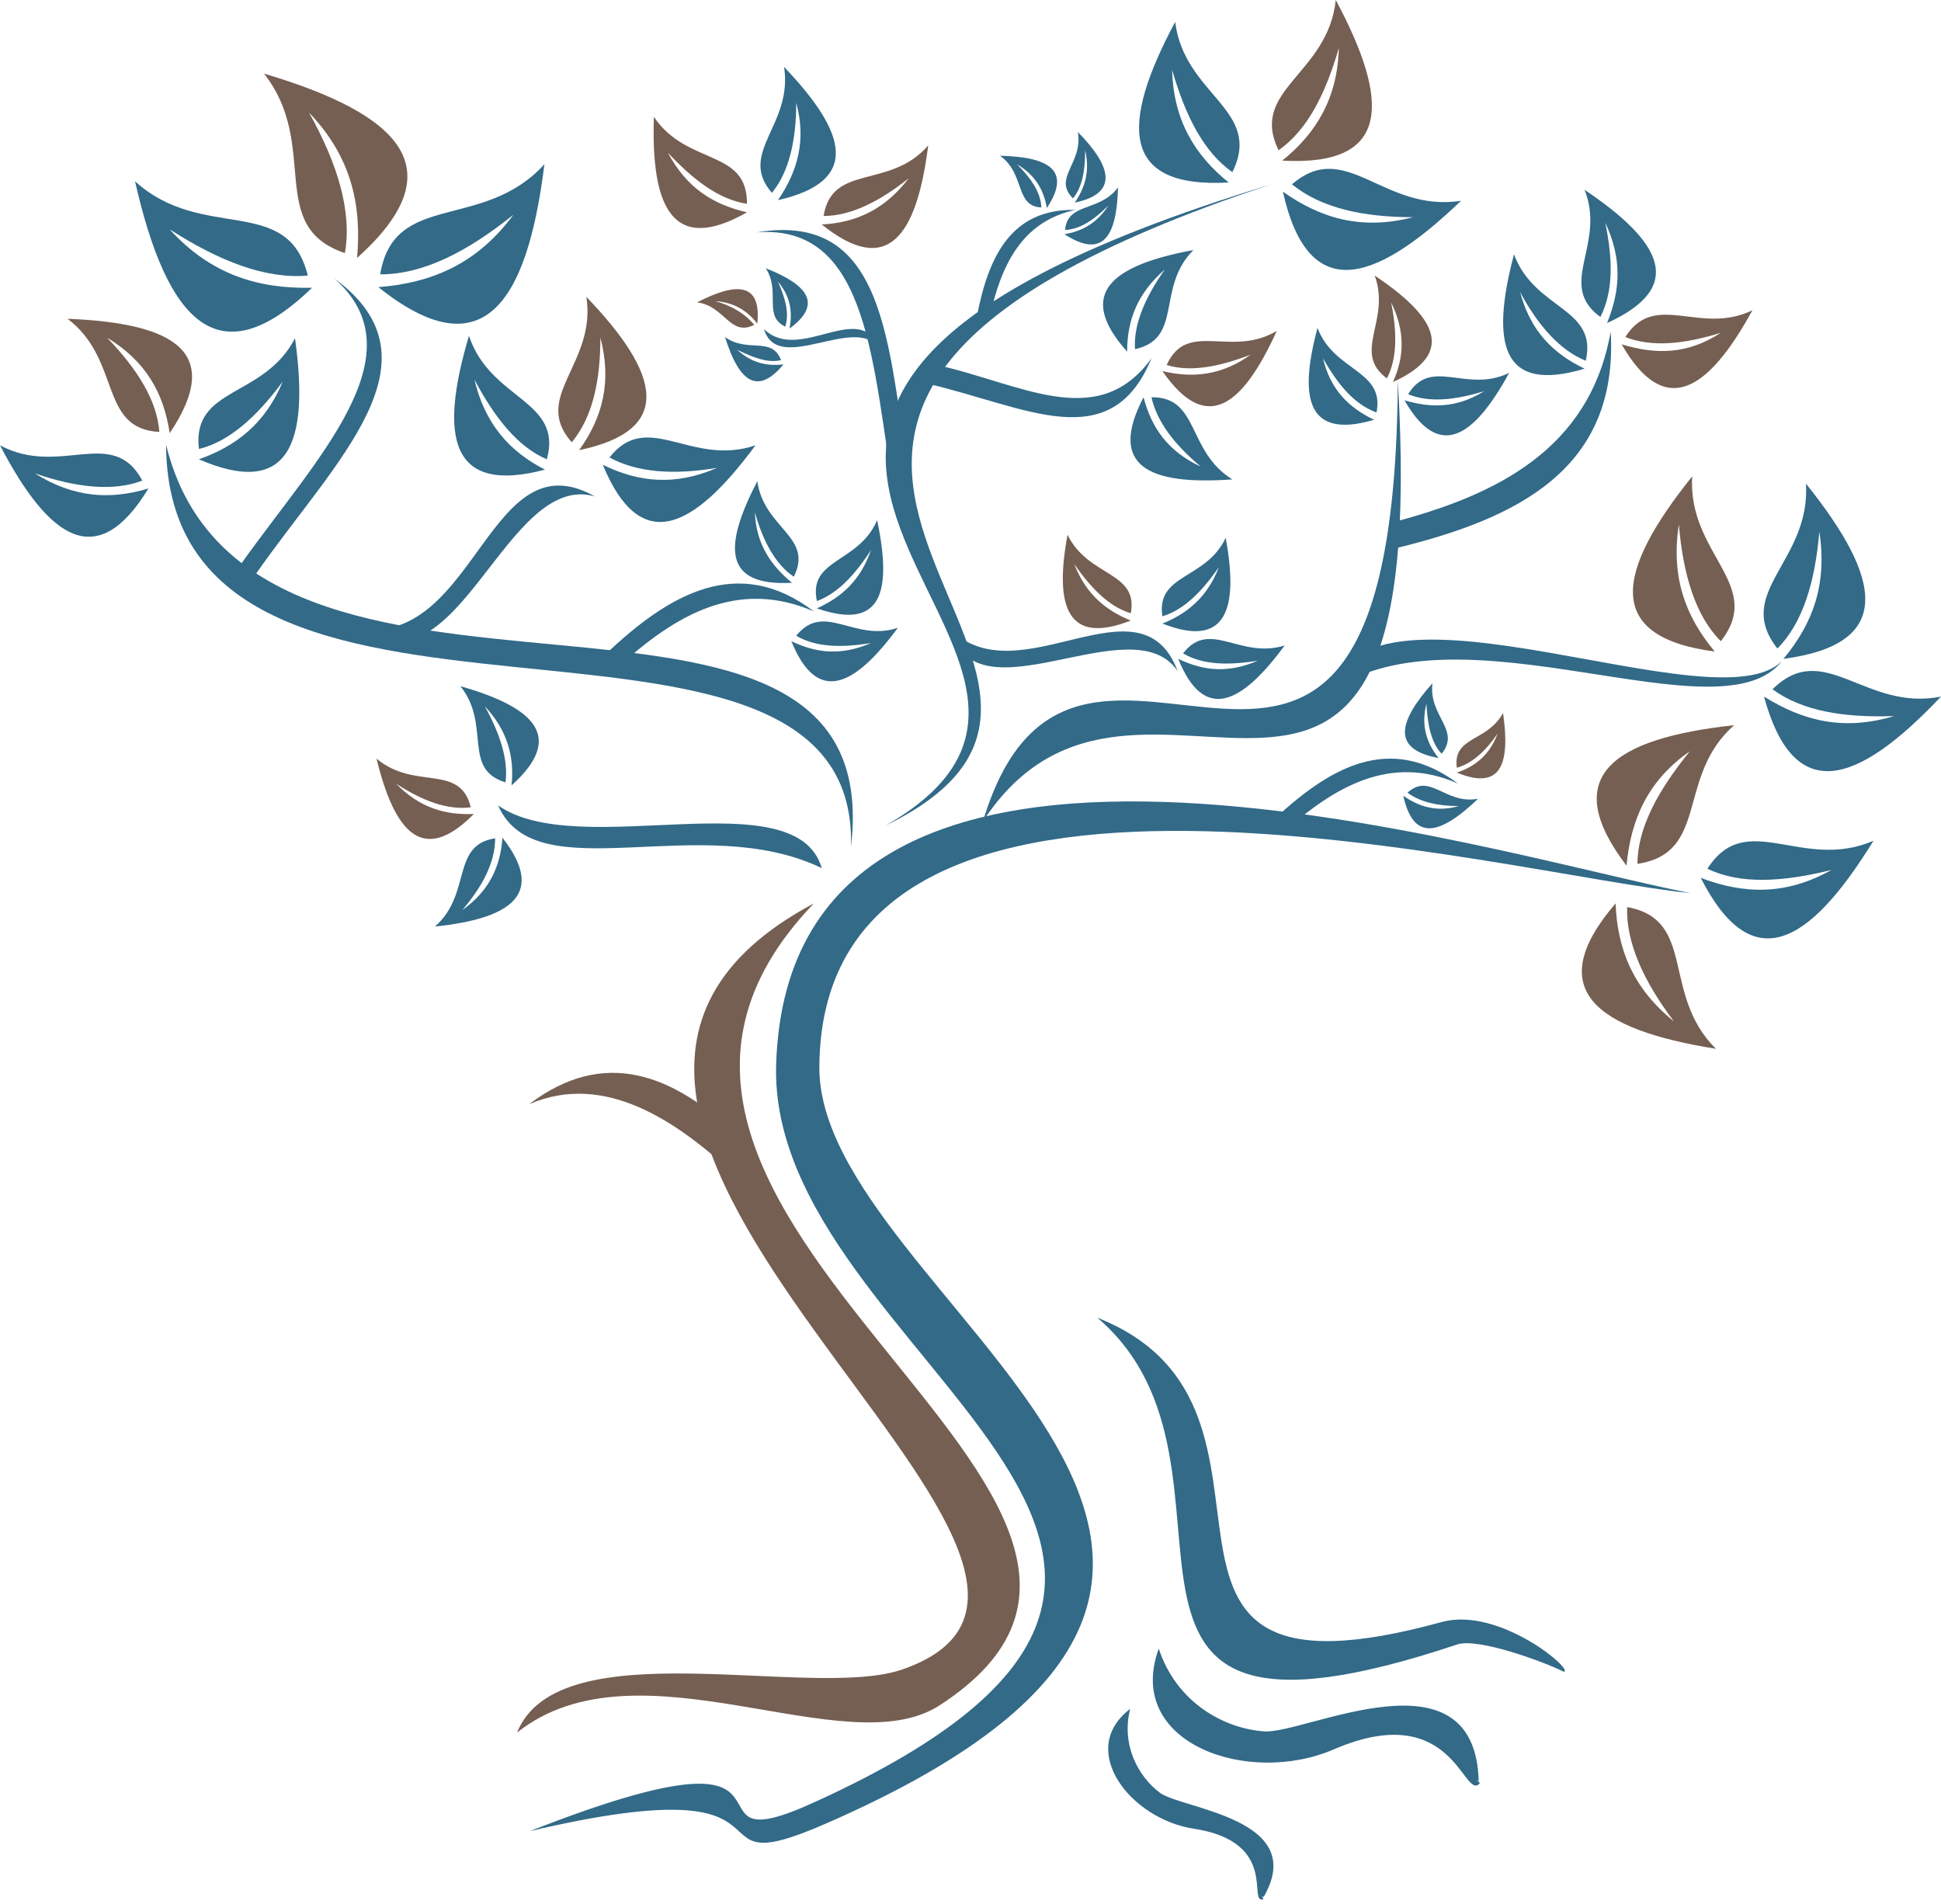 <?xml version="1.0" encoding="UTF-8" standalone="no"?><svg xmlns="http://www.w3.org/2000/svg" xmlns:xlink="http://www.w3.org/1999/xlink" fill="#000000" height="313" preserveAspectRatio="xMidYMid meet" version="1" viewBox="123.9 127.3 319.1 313.0" width="319.1" zoomAndPan="magnify"><g><g id="change1_7"><path clip-rule="evenodd" d="M135,179.7c17.5,0.7,25.8,5.4,16.8,18.8c-1-6.6-3.9-11.8-10.3-15.7c5,5.2,8.2,10.3,8.6,15.5 C140.1,197.8,143.9,186.4,135,179.7z" fill="#755f52" fill-rule="evenodd"/></g><g id="change1_5"><path clip-rule="evenodd" d="M167.3,139.4c22.6,6.7,31.5,15.8,15.3,30.3c0.8-8.8-1-16.7-7.9-23.9c4.7,8.4,7.1,16.3,5.9,23.1 C167.5,164.5,176.6,151.2,167.3,139.4z" fill="#755f52" fill-rule="evenodd"/></g><g id="change1_9"><path clip-rule="evenodd" d="M220.3,176.1c12.1,12.6,14.6,21.9-1.2,25.2c3.9-5.4,5.4-11.3,3.5-18.5c0,7.2-1.3,13.1-4.7,17.2 C211.2,192.5,222,187.1,220.3,176.1z" fill="#755f52" fill-rule="evenodd"/></g><g id="change1_12"><path clip-rule="evenodd" d="M185.8,252c3,12.3,7.7,17.5,16,9.1c-4.7,0.2-8.9-1-12.8-5c4.4,2.9,8.6,4.4,12.3,3.9 C199.5,252.7,192.1,257.3,185.8,252z" fill="#755f52" fill-rule="evenodd"/></g><g id="change1_17"><path clip-rule="evenodd" d="M238.5,177c6.6-3.4,10.6-3.2,9.9,3.5c-1.7-2.2-3.9-3.5-6.9-3.7c2.9,0.8,5,2.2,6.4,3.9 C243.9,182.7,243.1,177.6,238.5,177z" fill="#755f52" fill-rule="evenodd"/></g><g id="change1_10"><path clip-rule="evenodd" d="M276.5,151.2c-1.9,15-6.7,21.7-17.5,13c5.7-0.3,10.4-2.5,14.3-7.6c-4.9,3.9-9.6,6.2-14,6.2 C260.7,154.1,270.2,158.5,276.5,151.2z" fill="#755f52" fill-rule="evenodd"/></g><g id="change1_16"><path clip-rule="evenodd" d="M231.4,146.5c-0.5,15.1,3.2,22.6,15.3,15.7c-5.6-1.3-9.9-4-13-9.8c4.2,4.5,8.4,7.7,13,8.4 C246.8,151.7,236.8,154.6,231.4,146.5z" fill="#755f52" fill-rule="evenodd"/></g><g id="change1_11"><path clip-rule="evenodd" d="M343.5,127.3c9.1,17,8.9,27.4-8.8,26.4c5.6-4.5,9.1-10.3,9.3-18.5c-2.2,7.6-5.2,13.5-9.9,16.8 C329.2,142,342.2,139.6,343.5,127.3z" fill="#755f52" fill-rule="evenodd"/></g><g id="change1_15"><path clip-rule="evenodd" d="M333.8,181.7c-5.7,12.5-11.6,17-18.8,6.6c5,1.2,9.8,0.7,14.5-2.7c-5.2,2-9.9,2.9-13.8,1.7 C319.1,179.8,326.2,186.2,333.8,181.7z" fill="#755f52" fill-rule="evenodd"/></g><g id="change1_2"><path clip-rule="evenodd" d="M299.4,215.2c-2.2,11.9,0,18.2,10.4,14.1c-4.2-1.7-7.4-4.4-9.3-9.3c2.9,4.2,5.9,7.1,9.3,8.1 C311.1,221.2,302.8,222.2,299.4,215.2z" fill="#755f52" fill-rule="evenodd"/></g><g id="change1_13"><path clip-rule="evenodd" d="M371,244.5c1.2,8.4-0.3,12.8-7.6,9.8c3-1,5.4-2.9,6.7-6.4c-2,2.9-4.2,4.9-6.7,5.6 C362.7,248.3,368.4,249.3,371,244.5z" fill="#755f52" fill-rule="evenodd"/></g><g id="change1_3"><path clip-rule="evenodd" d="M349.9,172.6c10.3,6.9,13.3,12.8,3,17.5c1.9-4.2,2-8.4-0.3-13.1c1,4.9,1,9.3-0.7,12.5 C346.1,185.2,352.6,180,349.9,172.6z" fill="#755f52" fill-rule="evenodd"/></g><g id="change1_8"><path clip-rule="evenodd" d="M412,178.3c-7.4,13.5-14.5,17.8-21.5,5.6c5.6,1.7,10.8,1.7,16.3-1.9c-6.1,1.9-11.4,2.4-15.7,0.7 C396,175,403.3,182.5,412,178.3z" fill="#755f52" fill-rule="evenodd"/></g><g id="change1_18"><path clip-rule="evenodd" d="M402.1,205.6c-12.6,15.7-14.6,26.4,3.7,28.8c-4.9-5.9-7.2-12.3-5.9-20.9c0.7,8.2,2.7,15,6.9,19.2 C414.1,223.4,401.3,218.4,402.1,205.6z" fill="#755f52" fill-rule="evenodd"/></g><g id="change1_4"><path clip-rule="evenodd" d="M406,299.7c-19.9-3.2-28.6-9.8-16.5-23.9c0.3,7.6,2.9,14,9.6,19.4c-5-6.6-7.9-13-7.7-18.8 C402.9,278.5,396.9,290.7,406,299.7z" fill="#755f52" fill-rule="evenodd"/></g><g id="change1_6"><path clip-rule="evenodd" d="M409,246.5c-20,2.2-28.9,8.4-17.7,23.1c0.7-7.6,3.5-14,10.4-18.8c-5.2,6.4-8.6,12.6-8.6,18.5 C405,267.5,399.4,254.9,409,246.5z" fill="#755f52" fill-rule="evenodd"/></g><g id="change1_1"><path clip-rule="evenodd" d="M257.7,275.8c-49.8,51.8,72.7,98,20.7,131.8c-15.5,10.1-49.5-11.4-69.5,4.5c6.9-17.2,48.6-5.2,63.4-10.4 C319.6,385.2,190.9,311.3,257.7,275.8z" fill="#755f52" fill-rule="evenodd"/></g><g id="change2_5"><path clip-rule="evenodd" d="M401.8,274.1c-30-2.9-142.6-33.8-143.2,28.4c-0.5,38.2,100.6,81.1,1.2,124.5c-24.6,10.8-0.3-10.1-48.8,1.3 c51.5-20.2,22.2,6.6,47.1-4.9c89-40.6-8.2-72.9-6.6-121.2C253.8,231,369.5,267.9,401.8,274.1z" fill="#326a88" fill-rule="evenodd"/></g><g id="change2_30"><path clip-rule="evenodd" d="M259,270c-19.9-9.6-47,4-53.2-10.3C219,269,254.7,255.2,259,270z" fill="#326a88" fill-rule="evenodd"/></g><g id="change2_48"><path clip-rule="evenodd" d="M263.8,266.5c1.5-49.8-112.3-7.1-112.6-66.1C164.8,255.9,270.5,210.5,263.8,266.5z" fill="#326a88" fill-rule="evenodd"/></g><g id="change2_11"><path clip-rule="evenodd" d="M223.4,234.9c10.6-10.1,21.9-16.5,34.3-7.1c-12.5-5.4-22.7,0.5-32.1,9.1C224.9,236.2,224.2,235.5,223.4,234.9 z" fill="#326a88" fill-rule="evenodd"/></g><g id="change2_27"><path clip-rule="evenodd" d="M178.9,173.1c14.1,12.5-3,29.5-15.3,46.8c0.8,0.7,1.5,1.2,2.4,1.7C178.8,203.2,197.3,186.6,178.9,173.1z" fill="#326a88" fill-rule="evenodd"/></g><g id="change2_14"><path clip-rule="evenodd" d="M183.8,230.8c18.5,1.5,20.7-31.6,37.9-21.9C207.2,204.7,199.3,241.3,183.8,230.8z" fill="#326a88" fill-rule="evenodd"/></g><g id="change2_35"><path clip-rule="evenodd" d="M269.5,263c50.5-28.9-65.3-66.3,63.4-105.4C212.1,197.5,323,236.9,269.5,263z" fill="#326a88" fill-rule="evenodd"/></g><g id="change2_51"><path clip-rule="evenodd" d="M285.5,262.3c25.8-39.4,74.1,26.9,68.2-72.4C353.1,289.1,301.1,210.3,285.5,262.3z" fill="#326a88" fill-rule="evenodd"/></g><g id="change2_37"><path clip-rule="evenodd" d="M353,217.5c20.4-4.9,37-13.1,35.7-35.7c-3.4,19.2-18.5,26.9-36.4,31.5C352.6,214.8,352.8,216.2,353,217.5z" fill="#326a88" fill-rule="evenodd"/></g><g id="change2_23"><path clip-rule="evenodd" d="M332.8,262.5c9.6-9.1,19.5-14.8,30.8-6.4c-11.1-4.9-20.4,0.5-28.9,8.2C334.1,263.7,333.4,263.1,332.8,262.5z" fill="#326a88" fill-rule="evenodd"/></g><g id="change2_34"><path clip-rule="evenodd" d="M342.7,240.9c21.5-14.8,64.1,8.2,74.2-5C406.3,247,348.8,219.4,342.7,240.9z" fill="#326a88" fill-rule="evenodd"/></g><g id="change2_16"><path clip-rule="evenodd" d="M284.5,179.3c1.9-9.8,5.6-17.7,16.2-17.5c-8.9,1.9-12.3,9.3-14.1,17.7C285.8,179.5,285.1,179.3,284.5,179.3z" fill="#326a88" fill-rule="evenodd"/></g><g id="change2_32"><path clip-rule="evenodd" d="M276.5,190.4c16,3.7,30,12.1,36.7-4.2c-8.9,12.3-21.7,4-35.7,1C277.2,188.3,276.9,189.4,276.5,190.4z" fill="#326a88" fill-rule="evenodd"/></g><g id="change2_17"><path clip-rule="evenodd" d="M280.1,230.7c11.3,11.3,31.3-9.3,37.4,6.9C310,226.6,284.3,246.3,280.1,230.7z" fill="#326a88" fill-rule="evenodd"/></g><g id="change2_44"><path clip-rule="evenodd" d="M248.3,165.5c18.8-1.5,19,22.7,22.7,43.6c1-0.2,1.9-0.3,2.9-0.5C269.8,186.6,270.8,161.7,248.3,165.5z" fill="#326a88" fill-rule="evenodd"/></g><g id="change2_31"><path clip-rule="evenodd" d="M249.5,181.4c5.9,5.7,15.8-5,19,3.2C264.6,178.8,251.8,189.1,249.5,181.4z" fill="#326a88" fill-rule="evenodd"/></g><g id="change1_14"><path clip-rule="evenodd" d="M245.2,314c-10.6-10.1-21.9-14.6-34.3-5.2c12.5-5.4,24.4,2.9,33.8,11.6C245.4,319.7,244.6,314.6,245.2,314z" fill="#755f52" fill-rule="evenodd"/></g><g id="change2_15"><path clip-rule="evenodd" d="M304.3,343.9c38,15-2.5,66.3,56.7,50c9.4-2.5,21.7,7.9,20,8.2c-3.4-1.7-14.1-5.6-17.5-4.5 C294.1,420.8,333.4,368.7,304.3,343.9z" fill="#326a88" fill-rule="evenodd"/></g><g id="change2_6"><path clip-rule="evenodd" d="M314.4,398.3c2.9,8.8,10.6,13.1,17.3,13.6c6.7,0.5,34.7-14.1,35.3,8.2c0,0-0.2-0.2-0.3-0.2l0.5,0.5 c-2.7,3.2-4.2-14-23.9-5.6C329.2,421,308.7,413.9,314.4,398.3z" fill="#326a88" fill-rule="evenodd"/></g><g id="change2_1"><path clip-rule="evenodd" d="M309.7,408.2c-1.5,5.9,1.3,11.1,4.9,13.8c3.7,2.7,24.6,4.2,17,17.2c0,0,0-0.2-0.2-0.2l0.2,0.5 c-2.7,0.8,2.7-9.4-11.4-11.6C309.9,426.4,300.8,415,309.7,408.2z" fill="#326a88" fill-rule="evenodd"/></g><g id="change2_19"><path clip-rule="evenodd" d="M172.4,182.9c2.4,17.3-1,26.3-15.8,19.9c6.2-2.2,10.9-5.9,13.8-12.8c-4.2,5.7-8.8,9.9-13.8,11.1 C155.4,190.8,167.3,192.8,172.4,182.9z" fill="#326a88" fill-rule="evenodd"/></g><g id="change2_36"><path clip-rule="evenodd" d="M123.9,200.5c8.1,15.5,16,20.9,24.4,7.1c-6.4,1.9-12.3,1.5-18.7-2.5c6.9,2.4,13,3,17.7,1.2 C142.4,197.2,133.8,205.8,123.9,200.5z" fill="#326a88" fill-rule="evenodd"/></g><g id="change2_13"><path clip-rule="evenodd" d="M213.4,154.3c-2.9,23.4-10.4,33.7-27.3,20.2c8.9-0.7,16.3-3.9,22.2-11.9c-7.6,6.1-14.8,9.8-21.9,9.8 C188.7,158.6,203.3,165.4,213.4,154.3z" fill="#326a88" fill-rule="evenodd"/></g><g id="change2_2"><path clip-rule="evenodd" d="M146.1,157.1c5.2,22.9,13.6,32.5,29.1,17.5c-8.9,0.2-16.7-2.2-23.4-9.6c8.1,5.2,15.7,8.2,22.7,7.6 C171.2,159.1,157.2,167.2,146.1,157.1z" fill="#326a88" fill-rule="evenodd"/></g><g id="change2_10"><path clip-rule="evenodd" d="M248.1,200.5c-10.4,14.1-19,18-25.1,3.2c5.9,2.9,11.9,3.5,18.8,0.5c-7.1,1.2-13.1,0.8-17.7-1.7 C230.4,194.5,237.5,204.1,248.1,200.5z" fill="#326a88" fill-rule="evenodd"/></g><g id="change2_50"><path clip-rule="evenodd" d="M201,182.5c-5,16.8-3,26.1,12.5,22c-5.9-3-9.9-7.6-11.6-14.8c3.4,6.4,7.2,11.1,11.9,13.1 C216.5,193,204.5,193.1,201,182.5z" fill="#326a88" fill-rule="evenodd"/></g><g id="change2_33"><path clip-rule="evenodd" d="M271.5,230.5c-7.2,9.8-13.3,12.6-17.5,2.2c4.2,2,8.2,2.4,13.1,0.3c-4.9,0.8-9.1,0.7-12.3-1.2 C259.4,226.1,264.3,232.9,271.5,230.5z" fill="#326a88" fill-rule="evenodd"/></g><g id="change2_43"><path clip-rule="evenodd" d="M268.1,212.8c2.5,11.9,0.7,18.2-9.9,14.5c4.2-1.9,7.2-4.7,8.9-9.6c-2.7,4.2-5.6,7.2-8.9,8.4 C256.7,219.1,265.1,219.9,268.1,212.8z" fill="#326a88" fill-rule="evenodd"/></g><g id="change2_21"><path clip-rule="evenodd" d="M248.4,206.4c-5.6,10.8-5.6,17.3,5.7,16.7c-3.5-2.9-5.9-6.4-6.1-11.6c1.3,4.7,3.4,8.6,6.4,10.6 C257.7,215.5,249.5,214.2,248.4,206.4z" fill="#326a88" fill-rule="evenodd"/></g><g id="change2_47"><path clip-rule="evenodd" d="M199.6,240.1c12.3,3.5,17.2,8.4,8.4,16.3c0.5-4.7-0.7-9.1-4.4-13c2.5,4.5,3.9,8.8,3.4,12.5 C199.8,253.7,204.7,246.5,199.6,240.1z" fill="#326a88" fill-rule="evenodd"/></g><g id="change2_28"><path clip-rule="evenodd" d="M195.4,279.6c12.6-1.3,18.3-5.4,11.1-14.6c-0.3,4.7-2.2,8.8-6.6,11.9c3.4-4,5.4-7.9,5.4-11.8 C198,266.2,201.5,274.3,195.4,279.6z" fill="#326a88" fill-rule="evenodd"/></g><g id="change2_22"><path clip-rule="evenodd" d="M249.8,171.4c6.9,2.7,9.4,5.9,3.9,9.9c0.5-2.7,0.2-5.2-1.9-7.7c1.2,2.7,1.9,5.2,1.2,7.4 C249.3,179.2,252.3,175.3,249.8,171.4z" fill="#326a88" fill-rule="evenodd"/></g><g id="change2_49"><path clip-rule="evenodd" d="M243.1,182.7c2.2,7.1,5.2,9.8,9.6,4.5c-2.7,0.3-5.2-0.2-7.6-2.4c2.7,1.3,5,2.2,7.2,1.7 C250.8,182.5,246.8,185.4,243.1,182.7z" fill="#326a88" fill-rule="evenodd"/></g><g id="change2_38"><path clip-rule="evenodd" d="M252.8,138.3c10.4,10.9,12.6,18.8-1,21.9c3.2-4.7,4.7-9.8,3-16c0,6.2-1.2,11.4-4,14.8 C245.1,152.4,254.3,147.9,252.8,138.3z" fill="#326a88" fill-rule="evenodd"/></g><g id="change2_40"><path clip-rule="evenodd" d="M307.7,158.1c-0.2,8.1-2.5,11.8-8.8,7.7c3-0.5,5.4-1.9,7.2-4.7c-2.4,2.4-4.7,3.9-7.1,4 C299.4,160.5,304.7,162.2,307.7,158.1z" fill="#326a88" fill-rule="evenodd"/></g><g id="change2_18"><path clip-rule="evenodd" d="M301.1,149c5.6,5.7,6.7,10.1-0.5,11.6c1.7-2.5,2.5-5.2,1.7-8.6c0,3.4-0.5,6.1-2,7.9 C296.9,156.6,302,154.1,301.1,149z" fill="#326a88" fill-rule="evenodd"/></g><g id="change2_24"><path clip-rule="evenodd" d="M288.3,152.9c8.1,0.2,11.8,2.4,7.7,8.6c-0.5-3-1.9-5.4-4.9-7.2c2.4,2.4,3.9,4.7,4,7.1 C290.7,161.2,292.5,155.9,288.3,152.9z" fill="#326a88" fill-rule="evenodd"/></g><g id="change2_4"><path clip-rule="evenodd" d="M364.1,160.3c-14.6,14-25.2,16.8-29.3-1.5c6.2,4.4,13,6.4,21.4,4.2c-8.2,0-15.1-1.5-19.9-5.4 C345.2,149.9,351.3,162.3,364.1,160.3z" fill="#326a88" fill-rule="evenodd"/></g><g id="change2_3"><path clip-rule="evenodd" d="M317.1,130.9c-9.1,17-8.9,27.4,8.8,26.4c-5.6-4.5-9.1-10.3-9.3-18.5c2.2,7.6,5.2,13.5,9.9,16.8 C331.6,145.3,318.6,143,317.1,130.9z" fill="#326a88" fill-rule="evenodd"/></g><g id="change2_20"><path clip-rule="evenodd" d="M326.5,206.1c-13.8,1-20.5-2.2-14.6-13.5c1.3,5,4,8.9,9.4,11.4c-4.4-3.7-7.2-7.4-8.1-11.4 C321.1,192.5,319,201.5,326.5,206.1z" fill="#326a88" fill-rule="evenodd"/></g><g id="change2_42"><path clip-rule="evenodd" d="M320.1,168.4c-13.5,2.5-19.4,7.2-10.9,16.7c0-5.2,1.7-9.6,6.2-13.5c-3.2,4.5-5.2,9.1-4.9,13.1 C318.5,182.9,313.9,174.6,320.1,168.4z" fill="#326a88" fill-rule="evenodd"/></g><g id="change2_41"><path clip-rule="evenodd" d="M335.1,233.4c-7.2,9.8-13.3,12.6-17.5,2.2c4.2,2,8.2,2.4,13.1,0.3c-4.9,0.8-9.1,0.7-12.3-1.2 C322.8,229,327.7,235.7,335.1,233.4z" fill="#326a88" fill-rule="evenodd"/></g><g id="change2_12"><path clip-rule="evenodd" d="M325.4,215.7c2.2,11.9,0,18.2-10.4,14.1c4.2-1.7,7.4-4.4,9.3-9.3c-2.9,4.2-5.9,7.1-9.3,8.1 C313.9,221.6,322.2,222.6,325.4,215.7z" fill="#326a88" fill-rule="evenodd"/></g><g id="change2_45"><path clip-rule="evenodd" d="M366.9,258.6c-6.2,5.9-10.6,7.2-12.3-0.5c2.7,1.9,5.6,2.7,9.1,1.7c-3.5,0-6.4-0.7-8.4-2.2 C359,254.2,361.5,259.6,366.9,258.6z" fill="#326a88" fill-rule="evenodd"/></g><g id="change2_25"><path clip-rule="evenodd" d="M359.4,239.6c-5.7,6.4-6.7,10.9,1,12.3c-2-2.5-2.9-5.4-2-8.9c0.2,3.5,0.8,6.4,2.5,8.2 C364.1,247.3,358.7,245,359.4,239.6z" fill="#326a88" fill-rule="evenodd"/></g><g id="change2_46"><path clip-rule="evenodd" d="M340.5,181.2c-3.2,11.9-1.5,18.3,9.3,15.1c-4.2-2-7.2-5-8.4-10.1c2.5,4.4,5.2,7.6,8.8,8.9 C351.6,188.1,343.2,188.4,340.5,181.2z" fill="#326a88" fill-rule="evenodd"/></g><g id="change2_29"><path clip-rule="evenodd" d="M372,188.6c-5.9,10.8-11.6,14.3-17.2,4.5c4.4,1.3,8.6,1.3,13.1-1.5c-4.9,1.5-9.1,1.9-12.5,0.5 C359.2,185.9,364.9,192,372,188.6z" fill="#326a88" fill-rule="evenodd"/></g><g id="change2_39"><path clip-rule="evenodd" d="M372.8,169.1c-3.9,14.8-2,22.9,11.6,18.8c-5.2-2.5-8.9-6.2-10.6-12.6c3,5.6,6.6,9.6,10.8,11.3 C386.6,177.8,376.2,178.3,372.8,169.1z" fill="#326a88" fill-rule="evenodd"/></g><g id="change2_8"><path clip-rule="evenodd" d="M384.4,158.5c12.8,8.6,16.7,16,3.7,21.9c2.2-5.4,2.5-10.6-0.3-16.5c1.3,6.2,1.3,11.4-0.8,15.5 C379.7,174.1,388,167.5,384.4,158.5z" fill="#326a88" fill-rule="evenodd"/></g><g id="change2_26"><path clip-rule="evenodd" d="M420.8,206.8c12.6,15.7,14.6,26.4-3.7,28.8c4.9-5.9,7.2-12.3,5.9-20.9c-0.7,8.2-2.7,15-6.9,19.2 C408.8,224.6,421.6,219.6,420.8,206.8z" fill="#326a88" fill-rule="evenodd"/></g><g id="change2_9"><path clip-rule="evenodd" d="M443,241.8c-13.8,14.6-24.2,18-29.1,0c6.4,4,13.1,5.7,21.4,3.2c-8.2,0.3-15.1-0.8-20-4.4 C423.8,232.2,430.5,244.3,443,241.8z" fill="#326a88" fill-rule="evenodd"/></g><g id="change2_7"><path clip-rule="evenodd" d="M431.9,265.5c-10.6,17.2-20,22.6-28.4,6.1c7.1,2.7,14,2.9,21.5-1.3c-8.1,2-15,2.4-20.4-0.2 C411,260.1,420.1,270.6,431.9,265.5z" fill="#326a88" fill-rule="evenodd"/></g></g></svg>